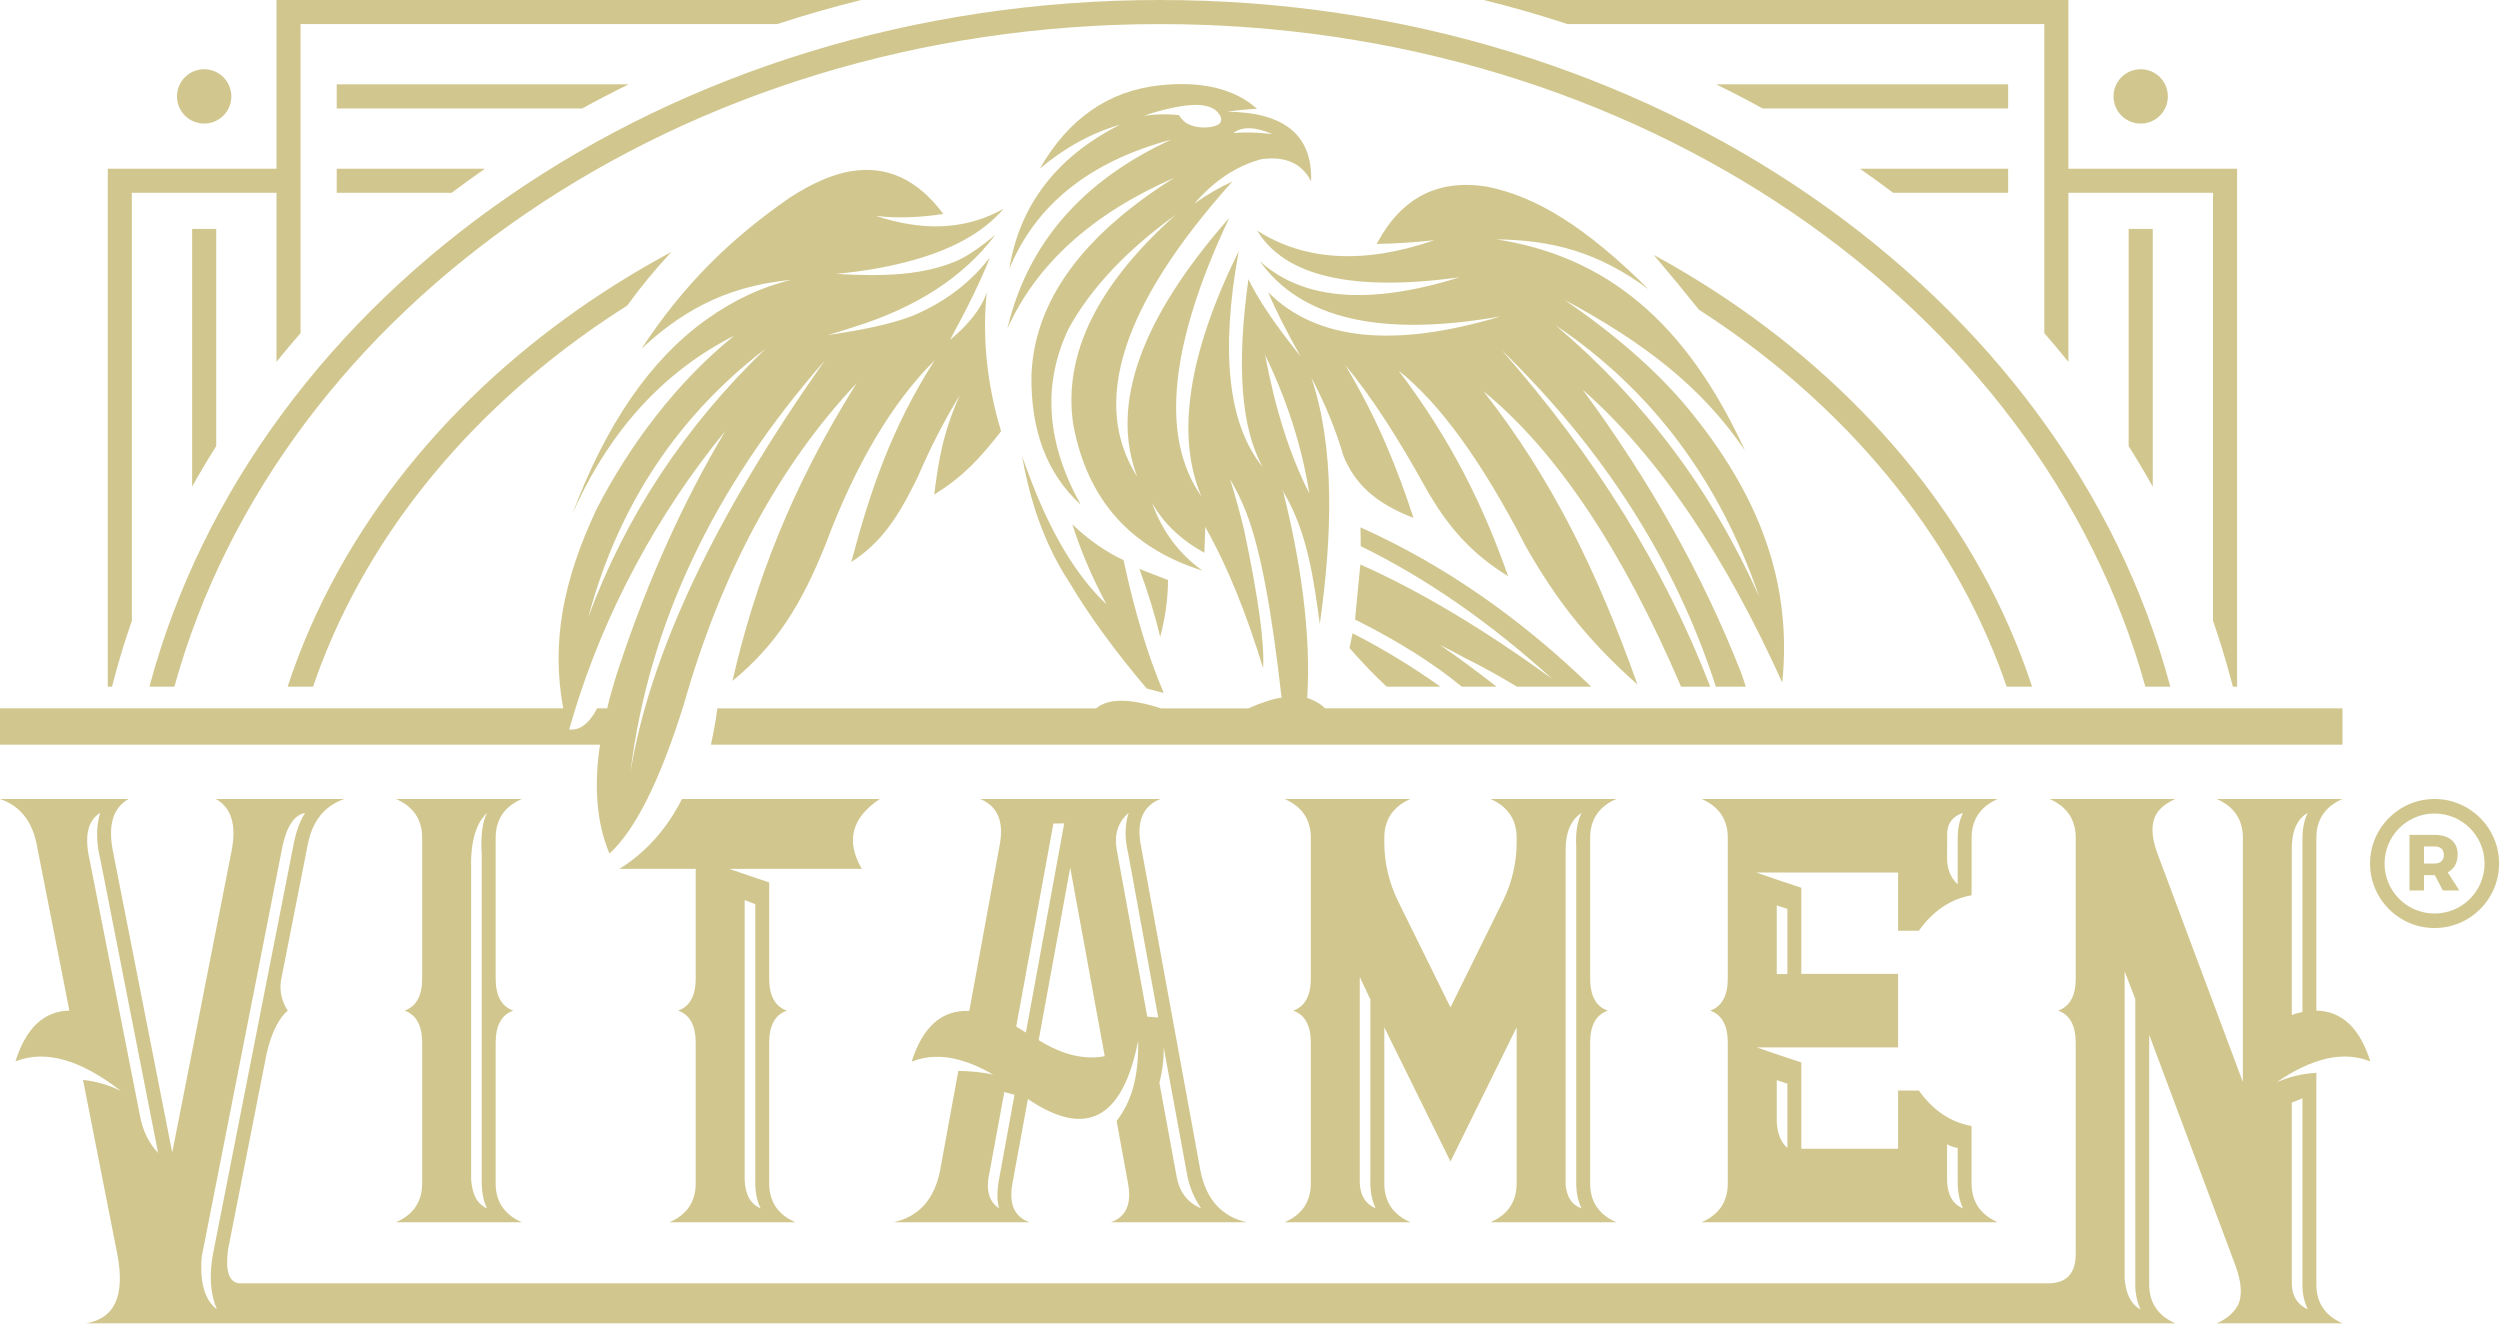 <?xml version="1.0" encoding="UTF-8" standalone="no"?>
<svg xmlns="http://www.w3.org/2000/svg" xmlns:xlink="http://www.w3.org/1999/xlink" xmlns:serif="http://www.serif.com/" width="100%" height="100%" viewBox="0 0 2048 1085" version="1.1" xml:space="preserve" style="fill-rule:evenodd;clip-rule:evenodd;stroke-linejoin:round;stroke-miterlimit:2;">
  <g id="Vrstva-1" serif:id="Vrstva 1">
    <path d="M1753.65,56.72c12.296,0 22.26,9.964 22.26,22.26c-0,12.296 -9.964,22.259 -22.26,22.259c-12.297,0 -22.26,-9.963 -22.26,-22.259c-0,-12.296 9.963,-22.26 22.26,-22.26Zm-1171.27,553.338l1336.6,0l-0,-29.772l-833.488,-0c-3.83,-3.932 -8.499,-6.3 -14.611,-8.647c3.382,-52.402 -5.731,-113.847 -19.784,-169.103l0.004,0.009c20.526,33.86 25.192,74.035 30.095,108.581c10.212,-72.543 12.513,-143.987 -6.977,-201.812c11.2,21.107 19.993,42.56 26.395,64.355c9.424,22.723 25.897,38.536 57.305,50.557c-12.973,-39.649 -29.013,-80.393 -56.01,-125.364c20.622,24.85 42.537,58.3 65.737,100.371c17.998,31.796 36.972,53.738 67.805,72.797c-20.167,-57.457 -46.424,-111.271 -89.687,-168.382c33.915,26.929 68.564,74.804 103.964,143.634c24.601,43.344 50.164,76.652 91.704,113.521c-33.286,-93.434 -70.339,-169.009 -126.2,-240.324c59.685,48.811 113.66,129.505 161.914,242.057l23.875,-0c-37.085,-96.548 -94.055,-188.501 -170.943,-275.86c84.123,81.954 142.638,173.912 175.576,275.86l24.512,-0c-1.295,-4.131 -2.715,-8.29 -4.25,-12.488c-31.35,-79.56 -74.508,-156.514 -129.443,-230.851c63.42,55.791 117.788,138.489 163.553,239.991c8.235,-81.277 -18.271,-153.855 -78.692,-226.394c-24.565,-29.321 -57.767,-58.368 -99.614,-87.145c65.784,35.388 112.846,71.839 147.761,123.466c-48.597,-106.225 -114.262,-159.206 -203.573,-173.047c45.734,0.69 83.075,10.208 124.623,40.894c-52.53,-52.033 -92.335,-75.916 -132.032,-83.991c-40.418,-6.67 -70.668,8.955 -90.738,46.872c15.934,-0.298 31.715,-1.331 47.337,-3.085c-57.522,19.762 -105.932,17.149 -145.224,-7.835c22.753,37.476 78,50.22 165.752,38.241c-73.915,23.101 -128.459,18.675 -163.641,-13.288c33.718,47.447 99.497,62.557 197.354,45.302c-87.532,26.261 -150.989,19.673 -190.382,-19.757c5.336,13.168 14.147,30.637 26.412,52.398c-20.617,-25.576 -34.836,-46.633 -42.649,-63.154c-9.959,70.682 -6.077,121.981 11.651,153.882c-28.248,-34.733 -34.791,-93.676 -19.629,-176.819c-41.455,84.154 -51.66,151.101 -30.594,200.838c-33.801,-48.339 -26.154,-124.404 22.928,-228.199c-72.729,82.644 -97.891,153.348 -75.472,212.114c-38.446,-60.389 -12.447,-141.018 78.009,-241.87c-11.146,5.151 -21.537,11.219 -31.167,18.198c15.939,-18.648 34.191,-30.783 54.78,-36.396c19.642,-2.721 33.252,3.32 40.837,18.135c1.229,-37.586 -21.667,-56.6 -68.71,-57.036c10.169,-1.433 18.333,-2.208 24.478,-2.346c-18.61,-16.602 -45.374,-23.021 -80.3,-19.254c-41.749,4.714 -74.332,27.463 -97.745,68.238c20.418,-17.172 42.315,-29.173 65.696,-36.003c-51.935,26.297 -82.162,65.647 -90.678,118.055c21.795,-52.701 66.01,-87.969 132.628,-105.808c-73.024,33.63 -117.769,85.266 -134.236,154.917c23.839,-52.969 69.431,-94.197 136.765,-123.67c-75.468,47.257 -114.471,101.017 -116.994,161.274c-0.793,45.681 12.679,81.214 40.405,106.608c-28.345,-50.858 -31.649,-98.99 -9.915,-144.395c18.093,-32.985 47.319,-64.049 87.684,-93.2c-64.32,57.433 -92.323,114.554 -84.007,171.375c11.219,61.493 46.563,101.546 106.021,120.159c-19.303,-13.72 -33.104,-32.244 -41.402,-55.569c9.273,16.646 23.569,30.299 42.893,40.953c0.495,-14.353 0.74,-21.529 0.74,-21.529c0.183,0.526 0.437,1.152 0.743,1.874c17.002,30.023 32.53,68.074 46.588,114.142c1.296,-20.377 -3.899,-58.145 -15.581,-113.3l0.014,-0.014l-0.08,-0.312l-0.009,-0.034c-3.317,-13.677 -7.102,-27.37 -11.362,-41.096c3.624,6.194 7.026,12.817 10.218,19.989l0,-0.008c14.846,33.045 24.405,92.486 31.95,159.006c-5.693,0.475 -16.596,3.962 -27.351,8.722l-71.421,-0c-25.567,-8.334 -43.294,-8.33 -53.183,-0l-310.249,-0c-1.247,9.428 -3.019,19.503 -5.28,29.772Zm-582.378,0l491.52,0c-0.885,5.78 -1.526,11.149 -1.923,16.108l0.044,-0c-2.283,28.252 0.936,52.603 9.652,73.042c21.21,-19.321 41.514,-60.065 60.915,-122.231c30.597,-107.596 77.783,-195.289 141.556,-263.078c-53.672,85.525 -83.068,163 -101.761,243.922c35.829,-29.306 56.73,-62.767 76.265,-111.857c24.797,-65.964 54.592,-116.206 89.384,-150.735c-34.951,54.438 -52.518,105.838 -68.309,165.217c24.983,-16.375 37.93,-35.923 54.473,-69.658c10.364,-24.174 21.849,-46.519 34.44,-67.027c-15.248,33.767 -18.057,59.699 -20.947,81.389c23.729,-14.847 36.585,-28.596 54.784,-51.86c-12.479,-41.34 -15.286,-80.081 -11.712,-113.959c-4.113,13.129 -15.252,26.921 -30.153,39.118c14.514,-26.532 25.434,-49.019 32.761,-67.458c-14.731,18.39 -33.246,34.893 -63.237,47.657c-19.375,7.541 -45.183,12.225 -69.73,15.885c7.181,-2.054 14.072,-4.204 20.701,-6.429l0.005,0c51.89,-15.997 90.781,-41.252 116.679,-75.757c-8.668,7.096 -20.457,16.449 -31.364,21.23c-27.375,11.806 -59.1,13.134 -99.17,10.809c21.294,-2.034 40.196,-5.222 56.726,-9.562c36.666,-9.228 63.505,-23.827 80.512,-43.78c-28.772,16.152 -61.049,18.525 -97.54,7.995c-2.328,-0.672 -4.67,-1.398 -7.026,-2.176c16.788,2.043 35.197,1.509 55.216,-1.607c-21.159,-28.43 -46.561,-40.062 -76.207,-34.894c-14.82,2.533 -31.376,9.745 -49.681,21.632c-49.131,34.052 -87.164,71.647 -121.323,123.636c39.368,-36.842 77.802,-52.011 122.515,-56.346c-24.356,5.849 -47.613,16.774 -69.783,32.778c-45.439,32.477 -81.967,85.614 -109.59,159.412c23.802,-54.143 63.781,-111.522 132.759,-146.483c-47.374,38.209 -85.846,89.842 -112.58,141.733c-27.882,59.035 -37.364,110.193 -27.485,163.562l-461.386,-0l0,29.772Zm92.399,86.683l0.197,1.011l48.485,246.401l48.818,-248.088c3.829,-20.674 -0.535,-34.524 -13.107,-41.528l105.372,0c-15.822,5.366 -25.745,17.323 -29.77,35.865l-22.21,112.831c-1.647,10.698 1.838,18.921 5.542,24.668c-6.304,5.173 -13.551,17.287 -17.545,36.345l-0.609,3.095l-0.027,0.151l-0.004,-0l-30.799,156.5l0.005,-0.004c-2.218,17.238 0.824,26.341 9.13,27.321l1482.98,-0c14.206,-0.432 21.39,-8.249 21.551,-23.452l-0,-174.165c-0.108,-13.829 -4.911,-22.429 -14.411,-25.791c9.5,-3.365 14.303,-11.962 14.411,-25.784l-0,-116.648c-0.303,-14.513 -7.445,-24.828 -21.427,-30.932l103.064,0c-4.71,2.057 -8.636,4.596 -11.801,7.605c-8.059,7.764 -9.065,19.984 -3.027,36.655l70.117,187.536l-0,-200.864c-0.3,-14.513 -7.44,-24.828 -21.415,-30.932l103.057,0c-14.028,6.131 -21.173,16.495 -21.419,31.096l0,142.273c20.813,0.326 35.562,14.189 44.23,41.603c-21.997,-8.77 -47.627,-3.032 -76.883,17.206c10.773,-4.861 21.8,-7.261 32.653,-7.858l0,174.277c0.304,14.509 7.444,24.824 21.419,30.928l-103.061,-0c7.863,-3.438 13.552,-8.197 17.091,-14.291c4.136,-7.83 3.468,-19.072 -1.998,-33.732l0.002,0l-70.382,-188.251l0,205.346c0.302,14.509 7.435,24.824 21.417,30.928l-1711.69,-0c23.573,-3.833 32.168,-22.611 25.789,-56.334l-28.153,-143.091c10.556,1.201 21.102,3.984 31.167,9.187c-33.326,-25.931 -62.178,-34.033 -86.561,-24.315c8.668,-27.419 23.411,-41.277 44.228,-41.603l-27.057,-137.514c-4.029,-18.541 -13.949,-30.489 -29.771,-35.855l105.381,0c-12.71,7.084 -17.033,21.151 -12.982,42.204Zm1901.99,-42.204c14.575,0 27.784,5.917 37.352,15.484c9.588,9.562 15.505,22.781 15.505,37.373c0,14.577 -5.917,27.784 -15.484,37.351c-9.589,9.589 -22.798,15.506 -37.373,15.506c-14.593,-0 -27.811,-5.917 -37.373,-15.484c-9.567,-9.589 -15.483,-22.796 -15.483,-37.373c-0,-14.592 5.916,-27.811 15.483,-37.373c9.562,-9.567 22.78,-15.484 37.373,-15.484Zm20.287,74.961l-9.496,-14.887c5.271,-2.729 8.129,-7.8 8.129,-14.691c-0,-10.142 -6.896,-15.996 -18.983,-15.996l-20.483,0l-0,45.574l11.9,-0l0,-12.608l8.841,0l6.629,12.608l13.463,-0Zm-28.933,-36.082l8.646,0c4.813,0 7.608,2.408 7.608,6.896c0,4.611 -2.795,7.082 -7.608,7.082l-8.646,-0l0,-13.978Zm37.61,-14.99c-7.403,-7.404 -17.652,-11.985 -28.964,-11.985c-11.308,0 -21.556,4.586 -28.959,11.994c-7.408,7.403 -11.993,17.652 -11.993,28.959c-0,11.312 4.581,21.56 11.979,28.973c7.417,7.394 17.665,11.98 28.973,11.98c11.312,-0 21.561,-4.581 28.972,-11.98c7.4,-7.413 11.981,-17.661 11.981,-28.973c0,-11.307 -4.586,-21.556 -11.989,-28.968Zm-1783.35,15.862c2.269,-12.505 5.586,-21.957 9.94,-28.34c-8.761,1.643 -14.923,10.676 -18.479,27.115c-44.181,224.526 -66.27,336.793 -66.27,336.793c-1.58,20.915 2.587,35.182 12.515,42.795c-5.583,-12.955 -6.568,-28.567 -2.953,-46.833c34.124,-173.4 51.187,-260.095 51.187,-260.095c9.372,-47.622 14.06,-71.435 14.06,-71.435Zm1500.52,353.388l0,-251.841c5.792,14.976 8.69,22.455 8.69,22.455l0,235.085c0.202,7.283 1.647,13.712 4.359,19.276c-7.581,-3.86 -11.931,-12.189 -13.049,-24.975Zm145.621,4.439l-0,-152.348c0.039,-0.066 -2.859,1.101 -8.695,3.504c0.005,98.844 0.005,148.274 0.005,148.274c0.088,9.998 4.433,17.033 13.044,21.106c-3.014,-6.563 -4.471,-13.408 -4.354,-20.536Zm-8.69,-354.118l-0,133.452c2.51,-0.997 5.408,-1.803 8.69,-2.403l-0,-140.389c-0.085,-9.354 1.371,-16.921 4.357,-22.709c-9.126,5.03 -13.471,15.71 -13.047,32.049Zm-273.726,-10.485l0,36.942c-5.619,-5.217 -8.517,-12.221 -8.692,-21c0.049,-13.493 0.076,-20.243 0.076,-20.243c0.09,-8.729 4.413,-14.485 12.973,-17.263c-2.965,5.993 -4.42,13.172 -4.357,21.564Zm-139.517,57.016l0,53.439l-8.691,0l0,-56.205c5.792,1.843 8.691,2.766 8.691,2.766Zm-8.691,173.822l0,-33.474c5.792,1.915 8.691,2.877 8.691,2.877l0,52.718c-5.48,-4.888 -8.375,-12.264 -8.691,-22.121Zm148.243,53.307c0.401,7.086 1.839,13.15 4.34,18.194c-8.2,-3.268 -12.558,-10.627 -13.069,-22.08l-0,-30.336c3.653,1.839 6.547,2.8 8.689,2.898c0.027,20.883 0.04,31.324 0.04,31.324Zm-481.142,-6.479l-0,-146.359l-8.69,-18.505l-0,169.321c0.605,10.119 4.954,16.855 13.039,20.216c-3.237,-6.412 -4.692,-14.638 -4.349,-24.673Zm168.622,-271.835c-0.619,-11.204 0.833,-20.335 4.354,-27.395c-8.943,5.827 -13.293,16.395 -13.048,31.706l-0,272.917c1.006,10.327 5.346,16.747 13.039,19.28c-2.715,-5.614 -4.167,-12.038 -4.345,-19.28l0,-277.228Zm-450.825,152.549l27.637,-150.989c1.514,-8.268 2.755,-15.062 3.731,-20.377c0,0 -2.948,0.036 -8.855,0.112c-0,0 -0.819,4.479 -2.461,13.454c-0,-0 -7.057,38.552 -21.174,115.667c-0.022,0.165 -2.292,12.555 -6.803,37.169c2.298,1.501 4.942,3.151 7.925,4.964Zm-21.81,119.1c-1.985,10.03 -2.034,18.311 -0.143,24.859c-8.556,-5.52 -11.142,-15.518 -7.745,-29.993c8,-43.48 11.997,-65.223 11.997,-65.223c5.578,1.469 8.37,2.203 8.37,2.203c-8.317,45.436 -12.479,68.154 -12.479,68.154Zm105.526,-266.266c16.455,89.874 24.682,134.811 24.682,134.811c-0,0 -2.987,-0.236 -8.962,-0.702c-16.739,-91.416 -25.099,-137.131 -25.099,-137.131c-2.093,-12.345 1.175,-22.265 9.794,-29.756c-3.152,9.94 -3.295,20.87 -0.415,32.778Zm59.794,291.125c-5.383,-7.844 -9.104,-16.485 -11.143,-25.914c-0,0 -6.514,-35.392 -19.536,-106.185c0.307,9.184 -0.853,18.951 -3.468,29.292c9.492,51.665 14.238,77.498 14.238,77.498c2.462,12.403 9.095,20.844 19.909,25.309Zm-365.213,-249.161c-5.792,-2.23 -8.685,-3.343 -8.685,-3.343c0.005,146.697 0.005,220.045 0.005,220.045l-0,9.345c0.498,12.021 4.847,19.726 13.035,23.114c-3.036,-6.156 -4.484,-13.525 -4.355,-22.112l0,-227.049Zm-224.074,-40.156c-0.998,-15.705 0.454,-27.231 4.353,-34.586c-9.335,8.708 -13.68,24.164 -13.043,46.366l0,253.697c0.752,12.581 5.093,20.523 13.043,23.84c-3.093,-6.078 -4.545,-13.859 -4.353,-23.333l0,-265.984Zm-312.382,3.807c31.502,160.075 47.252,240.115 47.252,240.115c-7.287,-7.742 -12.109,-17.247 -14.468,-28.519c-27.74,-141.003 -41.616,-211.504 -41.616,-211.504c-4.447,-19.441 -1.586,-32.271 8.6,-38.485c-3.419,11.446 -3.338,24.249 0.232,38.393Zm242.141,-49.804l103.065,0c-14.033,6.131 -21.169,16.495 -21.419,31.096l-0,115.468l-0,-0.005l-0,0.677c0.032,14.024 4.835,22.736 14.411,26.128c-9.576,3.389 -14.379,12.096 -14.411,26.11l-0,116.318c0.304,14.519 7.435,24.829 21.419,30.928l-103.065,0c14.036,-6.121 21.177,-16.495 21.425,-31.091l0,-116.377c-0.083,-13.89 -4.891,-22.522 -14.404,-25.888c9.513,-3.373 14.321,-12.015 14.404,-25.905l0,-116.527c-0.302,-14.513 -7.442,-24.828 -21.425,-30.932Zm610.117,37.551l48.783,266.466c4.59,23.747 17.25,37.979 37.982,42.703l-30.161,0l0,-0.005l0,0.005l-81.006,0c12.323,-4.403 16.999,-14.886 14.024,-31.452l-9.428,-51.499c12.54,-16.509 18.01,-35.699 17.695,-65.964c-12.553,64.41 -42.67,80.387 -90.351,47.956l-12.727,69.507c-2.969,16.566 1.706,27.049 14.033,31.452l-111.172,0c20.719,-4.72 33.375,-18.943 37.97,-42.658l14.887,-81.313c9.545,0.128 20.62,1.068 28.652,3.179l-0.058,-0.036c-5.164,-3.063 -10.208,-5.645 -15.132,-7.75c-3.855,-1.603 -7.799,-2.987 -11.855,-4.155l0.009,-0.057c-14.389,-4.019 -27.668,-3.61 -39.832,1.237c9.082,-28.701 24.816,-42.551 47.213,-41.557l24.908,-136.059l0.164,-0.894c3.251,-18.71 -2.132,-30.931 -16.146,-36.657l147.543,0c-14.246,5.815 -19.574,18.337 -15.991,37.551l-0.004,0Zm-29.521,173.147l-28.265,-154.373l-25.852,141.205l0.005,-0c19.309,11.996 37.346,16.387 54.112,13.168Zm488.987,-210.698l242.572,0c-14.027,6.131 -21.174,16.495 -21.417,31.096l-0,47.738c-17.141,3.058 -31.533,12.736 -43.193,29.062l-17.033,0l-0,-47.675l-116.201,-0c15.091,5.239 27.392,9.394 36.91,12.469l-0,70.567l79.291,-0l-0,60.215l-115.792,0c14.879,5.164 27.046,9.278 36.501,12.336l-0,70.696l79.291,0l-0,-47.67l17.028,-0c11.66,16.321 26.057,26.002 43.193,29.056l-0,47.739c0.248,14.601 7.386,24.975 21.422,31.091l-242.572,0c14.027,-6.121 21.168,-16.495 21.413,-31.091l-0,-116.377c-0.081,-13.89 -4.884,-22.522 -14.402,-25.888c9.518,-3.373 14.321,-12.015 14.402,-25.905l-0,-116.527c-0.298,-14.513 -7.435,-24.828 -21.413,-30.932Zm-341.595,0l103.06,0c-14.032,6.131 -21.172,16.495 -21.423,31.096l0,5.156c0.149,16.41 3.843,32.093 11.078,47.048l43.124,87.425l43.388,-87.969c7.061,-14.794 10.667,-30.29 10.814,-46.504l-0,-5.32c-0.303,-14.513 -7.444,-24.828 -21.423,-30.932l103.06,0c-14.031,6.131 -21.168,16.495 -21.417,31.096l0,116.474c0.102,13.829 4.91,22.429 14.406,25.794c-9.496,3.357 -14.304,11.955 -14.406,25.781l0,116.647c0.302,14.519 7.442,24.829 21.417,30.928l-103.064,0c14.036,-6.121 21.173,-16.495 21.427,-31.091l-0,-128.566l-54.202,109.89l-54.202,-109.872l0,128.711c0.305,14.519 7.445,24.829 21.423,30.928l-103.065,0c14.038,-6.121 21.168,-16.495 21.427,-31.091l-0,-116.377c-0.084,-13.89 -4.891,-22.522 -14.41,-25.888c9.519,-3.373 14.326,-12.015 14.41,-25.905l-0,-116.527c-0.307,-14.513 -7.442,-24.828 -21.422,-30.932Zm-493.723,0l162.084,0c-23.106,15.323 -28.026,34.405 -14.768,57.243l-108.532,0c12.951,4.491 23.84,8.191 32.672,11.089l0,78.232l0.005,-0.005l-0.005,0.677c0.04,14.024 4.845,22.736 14.415,26.128c-9.57,3.389 -14.375,12.096 -14.415,26.11l0.005,0.668l-0.005,-0l0,115.65c0.313,14.519 7.448,24.829 21.428,30.928l-103.065,0c14.036,-6.121 21.176,-16.495 21.427,-31.091l-0,-116.377c-0.086,-13.89 -4.893,-22.522 -14.407,-25.888c9.514,-3.373 14.321,-12.015 14.407,-25.905l-0,-90.216l-62.482,0c21.639,-13.463 38.721,-32.543 51.236,-57.243Zm71.456,173.356l0,0.008l0.005,0l-0.005,-0.008Zm-224.075,0l-0,0.008l-0,-0.008Zm-238.81,-771.173c12.297,0 22.259,9.964 22.259,22.26c-0,12.296 -9.962,22.259 -22.259,22.259c-12.296,0 -22.259,-9.963 -22.259,-22.259c0,-12.296 9.963,-22.26 22.259,-22.26Zm1476.62,505.816c-2.051,-6.01 -4.22,-11.98 -6.489,-17.906c-46.602,-121.535 -137.028,-221.017 -245.617,-290.932c-10.637,-13.329 -22.981,-28.293 -37.032,-44.898c13.574,7.399 26.948,15.208 40.085,23.439c115.553,72.423 211.787,176.988 260.998,305.322c3.161,8.248 6.126,16.578 8.873,24.975l-20.818,-0Zm-1130.07,-312.178c-110.918,70.068 -203.507,170.783 -250.856,294.272c-2.276,5.926 -4.44,11.896 -6.491,17.906l-20.823,-0c2.752,-8.397 5.712,-16.727 8.873,-24.975c49.216,-128.334 145.447,-232.899 261.003,-305.322c14.567,-9.13 29.409,-17.736 44.51,-25.842c-13.186,14.139 -25.255,28.794 -36.216,43.961Zm1180.63,-250.358l-478.975,0c23.16,5.742 46.104,12.326 68.774,19.743l390.461,0l0,253.143c6.74,7.727 13.322,15.576 19.74,23.563l0,-138.497l118.468,-0l0,350.534c5.307,15.287 10.061,30.766 14.238,46.401l2.042,7.649l3.465,-0l0,-424.325l-138.213,0l0,-138.211Zm-49.357,138.211l-121.433,0c9.215,6.407 18.3,12.986 27.253,19.741l94.18,-0l-0,-19.741Zm-0,-49.362l-0,-19.743l-239.145,-0c12.817,6.277 25.501,12.861 38.033,19.743l201.112,-0Zm118.467,98.72l-19.747,-0l-0,177.896c6.874,10.885 13.458,21.957 19.747,33.221l0,-211.117Zm-1537.05,-187.569l478.975,0c-23.159,5.742 -46.104,12.326 -68.773,19.743l-390.459,0l0,253.143c-6.74,7.727 -13.32,15.576 -19.743,23.563l0,-138.497l-118.464,-0l-0,350.534c-5.306,15.287 -10.06,30.766 -14.236,46.401l-2.045,7.649l-3.463,-0l0,-424.325l138.208,0l0,-138.211Zm49.357,138.211l121.434,0c-9.216,6.407 -18.303,12.986 -27.251,19.741l-94.183,-0l0,-19.741Zm0,-49.362l0,-19.743l239.145,-0c-12.817,6.277 -25.5,12.861 -38.032,19.743l-201.113,-0Zm-118.462,98.72l19.748,-0l-0,177.896c-6.875,10.885 -13.458,21.957 -19.748,33.221l-0,-211.117Zm792.779,-187.569c403.788,0 741.709,240.403 827.769,562.536l-20.457,-0c-85.961,-311.127 -414.765,-542.793 -807.312,-542.793c-392.542,0 -721.349,231.666 -807.307,542.793l-20.455,-0c86.058,-322.133 423.979,-562.536 827.762,-562.536Zm-452.736,580.286c0.517,-2.204 1.06,-4.453 1.626,-6.741l-0.005,0c2.512,-9.545 5.49,-19.419 8.931,-29.631c23.373,-70.028 52.113,-133.627 86.206,-190.816c-55.013,66.997 -99.183,148.479 -124.532,233.028l-0.107,0.356l-0.961,3.246l0.017,-0l-2.297,7.888c8.704,0.931 16.307,-4.786 22.884,-17.33l8.238,-0Zm459.405,-105.144c-15.626,-6.05 -23.443,-9.079 -23.443,-9.079c7.275,19.731 12.951,38.287 17.037,55.703c4.269,-16.237 6.406,-31.778 6.406,-46.624Zm-17.425,88.948c-26.235,-31.021 -47.318,-59.972 -63.278,-86.857c-11.654,-17.652 -21.043,-37.59 -28.189,-59.811l-0.071,-0.217l0.005,0.013c-4.372,-13.632 -7.889,-28.114 -10.564,-43.464c1.793,5.2 3.667,10.311 5.626,15.328c17.567,47.315 38.709,82.617 63.443,105.915c-11.877,-22.25 -21.172,-44.06 -27.882,-65.411c13.275,12.67 27.26,22.446 41.951,29.306c8.929,42.007 19.882,78.255 32.849,108.746c-0,0 -4.625,-1.189 -13.89,-3.548Zm111.703,-161.554l-0.424,-0.12l-0.507,-1.403c0.312,0.509 0.623,1.016 0.931,1.523Zm252.379,160c-58.719,-56.912 -121.718,-100.43 -189.008,-130.537c0.161,5.863 0.241,11 0.218,15.403c53.582,26.225 105.897,62.504 156.932,108.82c-56.502,-41.094 -108.914,-72.36 -157.235,-93.785c-2.888,30.067 -4.345,45.091 -4.345,45.091l1.43,0.718l-0.005,0c34.306,17.233 62.98,35.329 86.019,54.29l28.523,-0c-14.963,-11.753 -30.367,-23.128 -46.211,-34.123c6.901,3.431 13.704,6.994 20.413,10.693l-0.005,-0.005c13.849,6.852 28.016,14.665 42.502,23.435l60.772,-0Zm-123.436,-0c-24.251,-17.153 -48.249,-31.72 -71.996,-43.699c-1.715,8 -2.573,11.993 -2.573,11.993c10.003,11.468 20.162,22.032 30.482,31.706l44.087,-0Zm260.967,-73.928c-32.602,-95.237 -88.156,-169.291 -166.678,-222.148c72.481,61.378 128.04,135.426 166.678,222.148Zm-430.593,-379.573c8.647,-0.899 19.283,-0.633 31.903,0.787c-14.263,-6.081 -24.89,-6.343 -31.903,-0.787Zm25.955,181.817c8.397,44.693 20.462,82.444 36.189,113.255c-6.068,-38.735 -18.497,-77.27 -37.297,-115.583l1.108,2.328Zm-70.597,-196.545c-8.709,-1.038 -18.261,-0.881 -28.669,0.485c15.928,-5.319 29.328,-8.249 40.208,-8.796c9.635,-0.388 16.418,1.634 20.35,6.055c2.977,3.611 3.513,6.616 1.612,9.011c-2.012,1.855 -5.721,2.99 -11.126,3.387c-6.86,0.156 -12.438,-1.157 -16.734,-3.935c-2.049,-1.487 -3.923,-3.562 -5.641,-6.207Zm-449.383,538.706c15.853,-97.197 68.942,-209.74 159.274,-337.642c-91.343,104.124 -144.431,216.672 -159.274,337.642Zm-34.385,-127.679c24.444,-90.982 72.8,-164.184 145.053,-219.61c-66.096,63.692 -114.452,136.894 -145.053,219.61" style="fill:#d1c78e;"></path>
  </g>
</svg>

